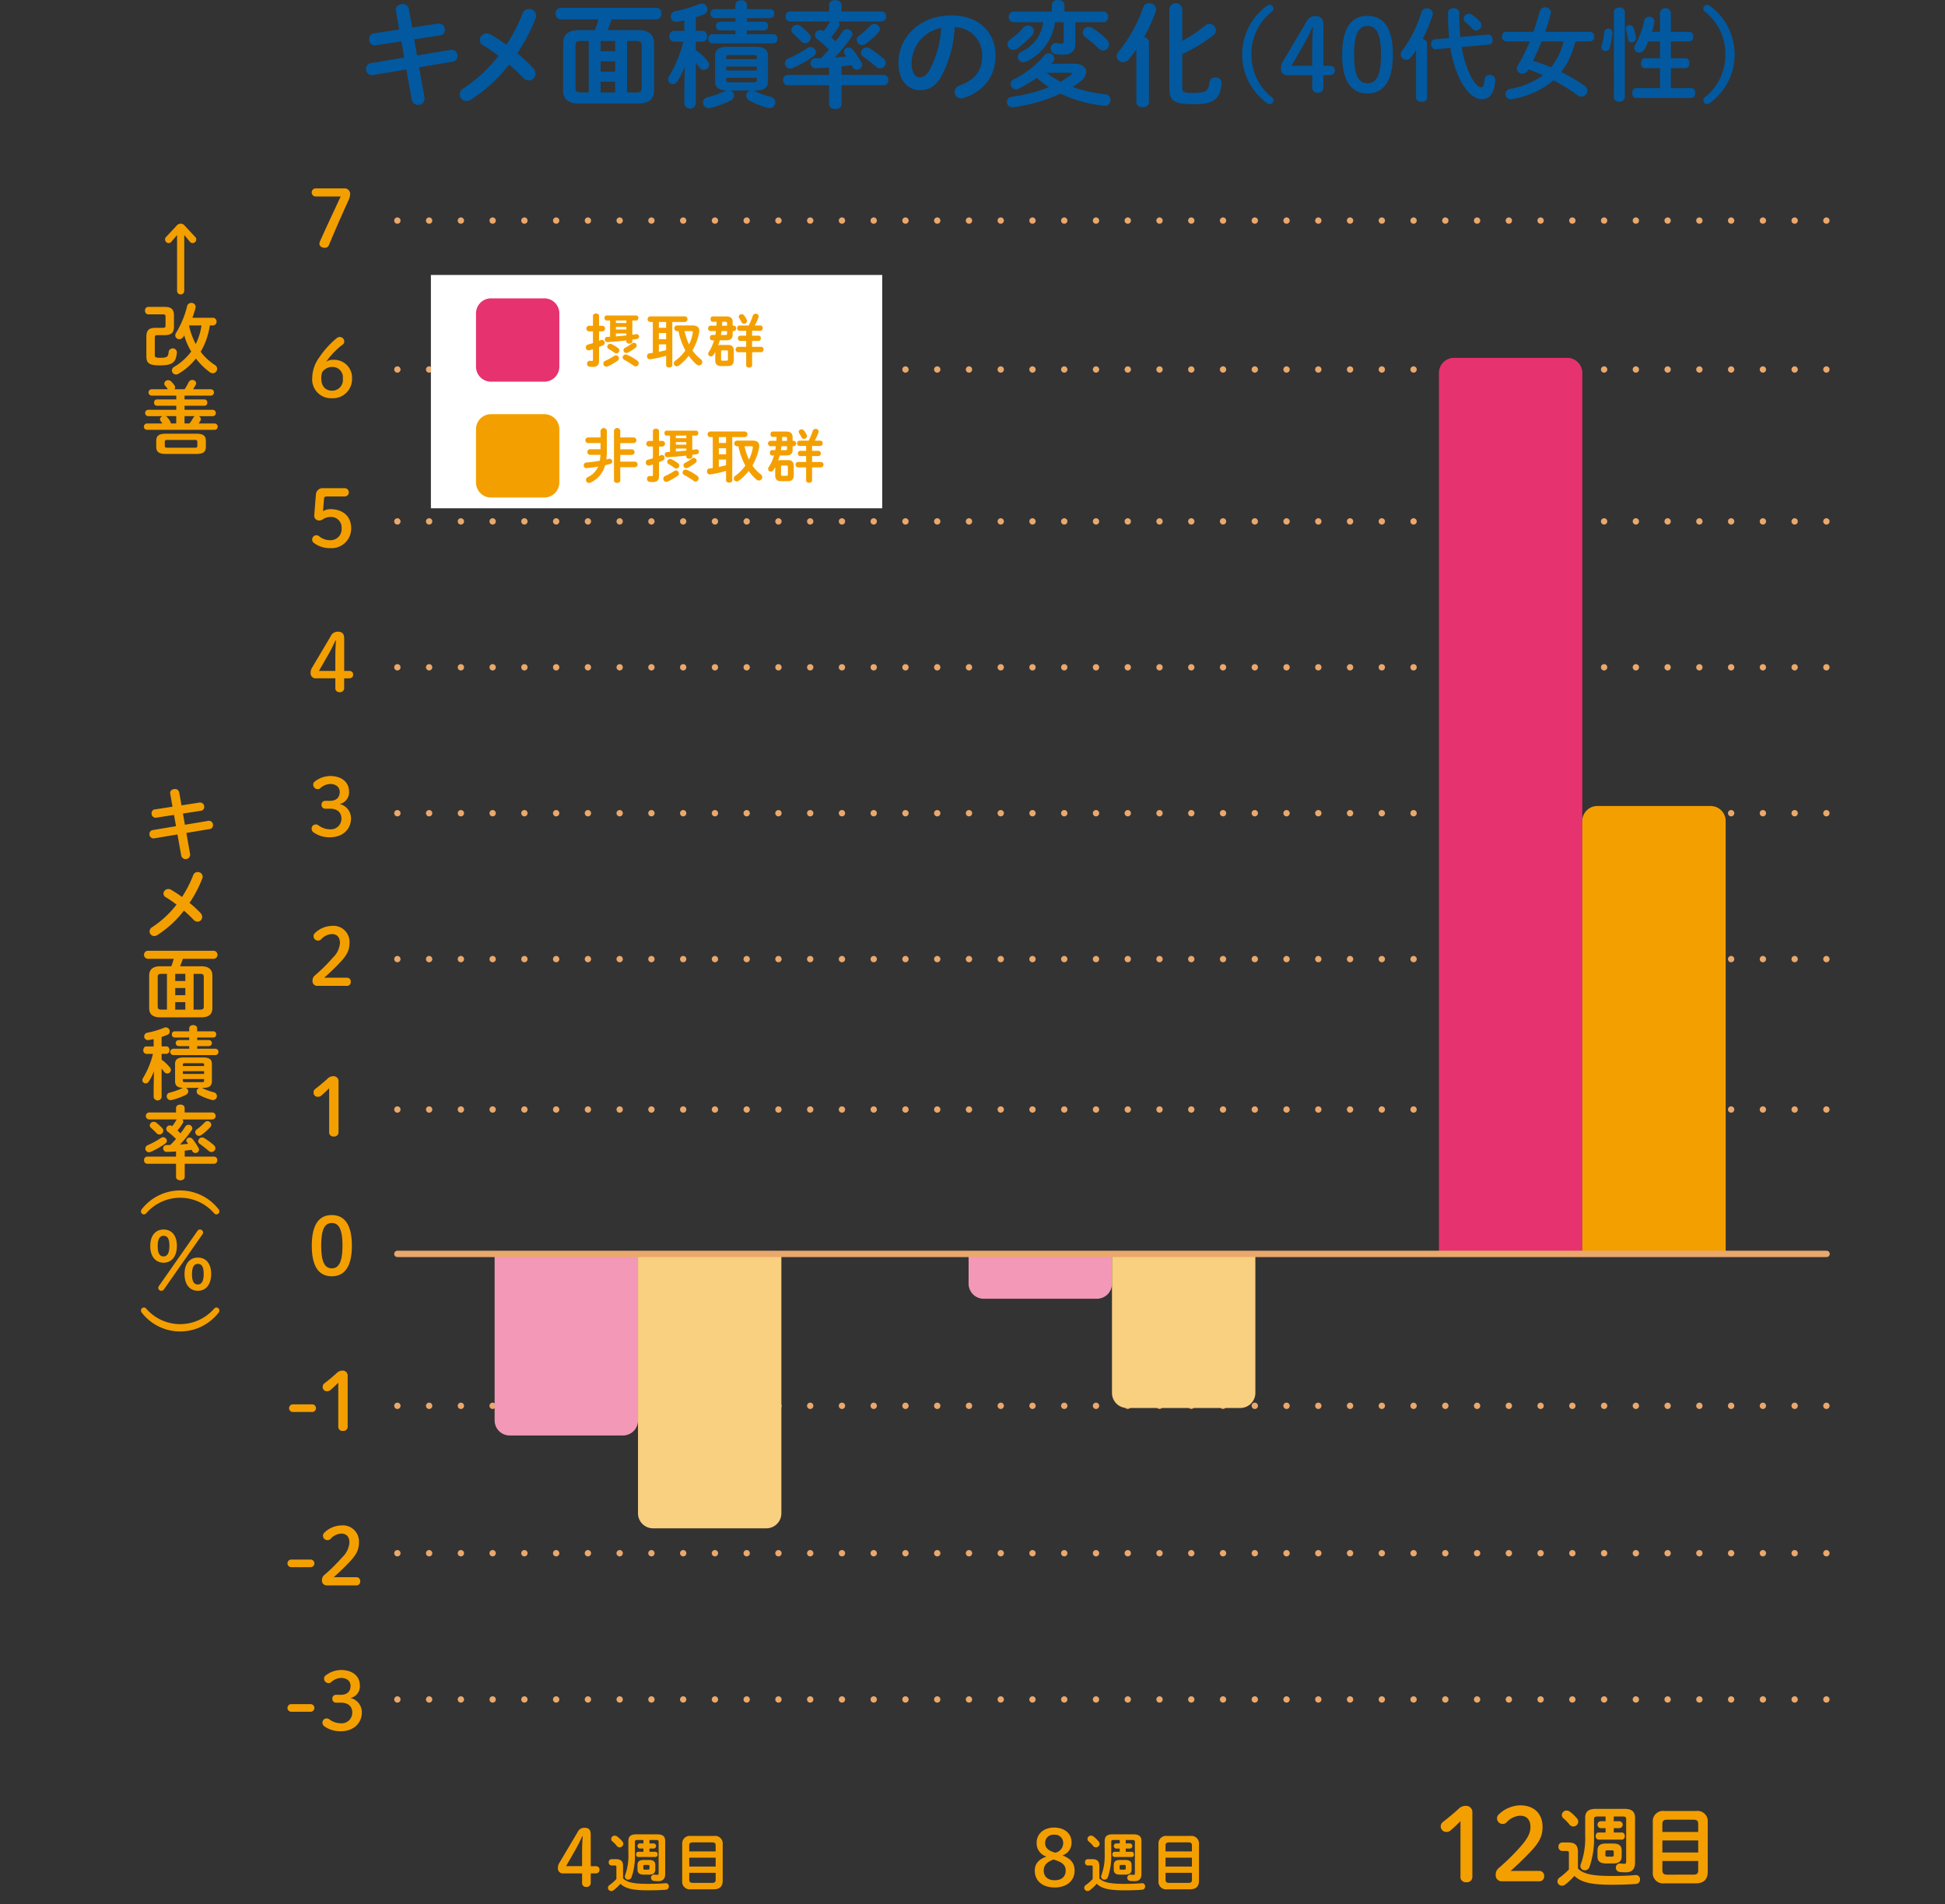 <svg xmlns="http://www.w3.org/2000/svg" xmlns:xlink="http://www.w3.org/1999/xlink" width="425" height="416" viewBox="0 0 425 416">
  <rect x="0" y="0" width="425" height="416" fill="#333333" stroke="none"/>
  <defs>
    <clipPath id="clip-path">
      <rect id="長方形_5" data-name="長方形 5" width="425" height="416" transform="translate(398.754)" fill="none"/>
    </clipPath>
  </defs>
  <g id="グループ_10" data-name="グループ 10" transform="translate(-398.754)">
    <line id="線_8" data-name="線 8" x2="312.297" transform="translate(485.584 48.193)" fill="none" stroke="#eaa86c" stroke-linecap="round" stroke-miterlimit="10" stroke-width="1.388" stroke-dasharray="0 2.313 0 2.313 0 2.313"/>
    <line id="線_9" data-name="線 9" x2="312.297" transform="translate(485.584 80.727)" fill="none" stroke="#eaa86c" stroke-linecap="round" stroke-miterlimit="10" stroke-width="1.388" stroke-dasharray="0 2.313 0 2.313 0 2.313"/>
    <line id="線_10" data-name="線 10" x2="312.297" transform="translate(485.584 113.917)" fill="none" stroke="#eaa86c" stroke-linecap="round" stroke-miterlimit="10" stroke-width="1.388" stroke-dasharray="0 2.313 0 2.313 0 2.313"/>
    <line id="線_11" data-name="線 11" x2="312.297" transform="translate(485.584 145.793)" fill="none" stroke="#eaa86c" stroke-linecap="round" stroke-miterlimit="10" stroke-width="1.388" stroke-dasharray="0 2.313 0 2.313 0 2.313"/>
    <line id="線_12" data-name="線 12" x2="312.297" transform="translate(485.584 177.669)" fill="none" stroke="#eaa86c" stroke-linecap="round" stroke-miterlimit="10" stroke-width="1.388" stroke-dasharray="0 2.313 0 2.313 0 2.313"/>
    <line id="線_13" data-name="線 13" x2="312.297" transform="translate(485.584 209.545)" fill="none" stroke="#eaa86c" stroke-linecap="round" stroke-miterlimit="10" stroke-width="1.388" stroke-dasharray="0 2.313 0 2.313 0 2.313"/>
    <line id="線_14" data-name="線 14" x2="312.297" transform="translate(485.584 242.407)" fill="none" stroke="#eaa86c" stroke-linecap="round" stroke-miterlimit="10" stroke-width="1.388" stroke-dasharray="0 2.313 0 2.313 0 2.313"/>
    <line id="線_15" data-name="線 15" x2="312.297" transform="translate(485.584 307.145)" fill="none" stroke="#eaa86c" stroke-linecap="round" stroke-miterlimit="10" stroke-width="1.388" stroke-dasharray="0 2.313 0 2.313 0 2.313"/>
    <line id="線_16" data-name="線 16" x2="312.297" transform="translate(485.584 339.35)" fill="none" stroke="#eaa86c" stroke-linecap="round" stroke-miterlimit="10" stroke-width="1.388" stroke-dasharray="0 2.313 0 2.313 0 2.313"/>
    <line id="線_17" data-name="線 17" x2="312.297" transform="translate(485.584 371.3)" fill="none" stroke="#eaa86c" stroke-linecap="round" stroke-miterlimit="10" stroke-width="1.388" stroke-dasharray="0 2.313 0 2.313 0 2.313"/>
    <g id="グループ_9" data-name="グループ 9">
      <g id="グループ_8" data-name="グループ 8" clip-path="url(#clip-path)">
        <path id="パス_81" data-name="パス 81" d="M744.5,274.011H713.173V81.47a3.286,3.286,0,0,1,3.285-3.286h24.758A3.286,3.286,0,0,1,744.5,81.47Z" fill="#e6326e"/>
        <path id="パス_82" data-name="パス 82" d="M775.831,274.011H744.5V179.383a3.285,3.285,0,0,1,3.285-3.285h24.758a3.286,3.286,0,0,1,3.286,3.285Z" fill="#f49f00"/>
        <path id="パス_83" data-name="パス 83" d="M638.447,283.75H613.689a3.286,3.286,0,0,1-3.286-3.286V274.01h31.33v6.454a3.286,3.286,0,0,1-3.286,3.286" fill="#f398b7"/>
        <path id="パス_84" data-name="パス 84" d="M669.776,307.618H645.018a3.286,3.286,0,0,1-3.286-3.286V274.011h31.33v30.321a3.286,3.286,0,0,1-3.286,3.286" fill="#f9cf80"/>
        <path id="パス_85" data-name="パス 85" d="M534.877,313.625H510.119a3.286,3.286,0,0,1-3.285-3.286V274.011h31.329v36.328a3.286,3.286,0,0,1-3.286,3.286" fill="#f398b7"/>
        <path id="パス_86" data-name="パス 86" d="M566.206,333.912H541.448a3.286,3.286,0,0,1-3.286-3.286V274.011h31.33v56.615a3.286,3.286,0,0,1-3.286,3.286" fill="#f9cf80"/>
        <path id="パス_87" data-name="パス 87" d="M485.262,2.349c-.175-.924.65-1.449,1.45-1.449a1.3,1.3,0,0,1,1.374,1.05l.725,4.074,5.649-.875a1.3,1.3,0,0,1,1.5,1.374,1.158,1.158,0,0,1-1.024,1.2l-5.674.875.625,3.524,7.323-1.224a1.283,1.283,0,0,1,1.5,1.349,1.2,1.2,0,0,1-1.025,1.225L490.336,14.7l1.2,6.748a1.422,1.422,0,0,1-2.8.4l-1.2-6.674L480.213,16.4a1.292,1.292,0,0,1-1.474-1.375,1.2,1.2,0,0,1,1.024-1.225l7.324-1.224-.625-3.549-5.6.875a1.274,1.274,0,0,1-1.45-1.375A1.149,1.149,0,0,1,480.438,7.3l5.549-.849Z" fill="#0259a0"/>
        <path id="パス_88" data-name="パス 88" d="M504.36,9.923a1.366,1.366,0,0,1-.775-1.176A1.518,1.518,0,0,1,505.11,7.3a1.709,1.709,0,0,1,.825.225A35,35,0,0,1,509.409,9.8a35.5,35.5,0,0,0,3.524-6.849,1.449,1.449,0,0,1,1.4-.975A1.506,1.506,0,0,1,515.907,3.4a1.717,1.717,0,0,1-.125.6,38.436,38.436,0,0,1-4,7.649,37.455,37.455,0,0,1,3.474,3.223,1.842,1.842,0,0,1,.5,1.2,1.494,1.494,0,0,1-1.449,1.5,1.688,1.688,0,0,1-1.25-.6c-.85-.875-1.9-1.9-3.05-2.874a33.234,33.234,0,0,1-8.347,7.673,1.985,1.985,0,0,1-.975.3,1.456,1.456,0,0,1-1.475-1.449,1.6,1.6,0,0,1,.85-1.349,31.051,31.051,0,0,0,7.623-7.075,31.8,31.8,0,0,0-3.324-2.273" fill="#0259a0"/>
        <path id="パス_89" data-name="パス 89" d="M538.15,6.573c2.474,0,3.524,1.074,3.524,2.949v10.2c0,1.875-1.05,2.9-3.524,2.9H525.328c-2.475,0-3.525-1.025-3.525-2.9V9.522c0-1.875,1.05-2.949,3.525-2.949h3.424a19.684,19.684,0,0,0,.774-2.35h-8.272a1.135,1.135,0,0,1-1.075-1.274,1.126,1.126,0,0,1,1.075-1.25h20.919a1.145,1.145,0,0,1,1.1,1.25,1.153,1.153,0,0,1-1.1,1.274H532.4c-.25.8-.575,1.575-.875,2.35ZM525.628,8.948c-.95,0-1.125.324-1.125,1.049v9.148c.025.85.3,1.049,1.125,1.049H527.4V8.948ZM530,11.2h3.174V8.948H530Zm0,4.448h3.174V13.4H530Zm0,4.549h3.174v-2.35H530Zm5.773,0h2.075c.949,0,1.124-.324,1.124-1.049V10c0-.725-.175-1.049-1.124-1.049h-2.075Z" fill="#0259a0"/>
        <path id="パス_90" data-name="パス 90" d="M548.384,14.546a17.864,17.864,0,0,1-1.6,3.174,1.18,1.18,0,0,1-1.025.65,1.028,1.028,0,0,1-1.024-1.024,1.146,1.146,0,0,1,.2-.649,26.516,26.516,0,0,0,3.124-7.6h-2.074a1.057,1.057,0,0,1-.95-1.175c0-.6.325-1.175.925-1.175h2.325v-2.3c-.55.125-1.1.225-1.625.3a1.122,1.122,0,0,1-1.325-1.15,1.121,1.121,0,0,1,.95-1.15A26.72,26.72,0,0,0,551.608.874a1.322,1.322,0,0,1,.525-.1,1.265,1.265,0,0,1,1.2,1.275,1.124,1.124,0,0,1-.75,1.074,15.57,15.57,0,0,1-1.8.651V6.748h1.524c.625,0,.951.576.951,1.175a1.058,1.058,0,0,1-.951,1.175h-1.524v1.824a12.832,12.832,0,0,1,2.6,2.45,1.273,1.273,0,0,1,.325.8,1.151,1.151,0,0,1-2.1.6c-.25-.324-.525-.674-.825-1.024v8.922a1.268,1.268,0,0,1-2.5,0v-2.7Zm9.972,5.225a1.2,1.2,0,0,1,.8,1.124,1.179,1.179,0,0,1-.725,1.05,20.431,20.431,0,0,1-4.524,1.649,1.223,1.223,0,0,1-1.524-1.225,1.123,1.123,0,0,1,.949-1.1,21.978,21.978,0,0,0,3.974-1.425,1.949,1.949,0,0,0,.2-.074c-1.849-.076-2.5-.75-2.5-2.075V12.273c0-1.375.725-2.051,2.774-2.051H563.8c2.049,0,2.774.676,2.774,2.051V17.7c0,1.375-.725,2.075-2.774,2.075h-.425a1,1,0,0,1,.25.1,17.7,17.7,0,0,0,3.6,1.3,1.244,1.244,0,0,1-.225,2.45,1.122,1.122,0,0,1-.4-.049,17.764,17.764,0,0,1-4.074-1.6A1.239,1.239,0,0,1,561.8,20.9a1.223,1.223,0,0,1,.875-1.124Zm1.1-13.123h-3.4a.866.866,0,0,1-.849-.949.866.866,0,0,1,.849-.95h3.4v-.8h-4.574a.907.907,0,0,1-.875-.975A.894.894,0,0,1,554.882,2h4.574V1.075c0-.7.625-1.025,1.249-1.025s1.25.324,1.25,1.025V2h5.1a.879.879,0,0,1,.875.975.892.892,0,0,1-.875.975h-5.1v.8H565.7a.871.871,0,0,1,.875.95.871.871,0,0,1-.875.949h-3.749v.826h5.8a.9.9,0,0,1,.875,1,.9.9,0,0,1-.875,1H554.382a.915.915,0,0,1-.875-1,.914.914,0,0,1,.875-1h5.074Zm4.674,5.824c0-.35-.125-.449-.7-.449h-5.274c-.575,0-.7.1-.7.449v.449h6.674ZM557.456,15.4h6.673v-.875h-6.673Zm5.974,2.574c.575,0,.7-.1.7-.449V17h-6.674v.526c0,.449.325.449.7.449Z" fill="#0259a0"/>
        <path id="パス_91" data-name="パス 91" d="M581.916,4.7a.854.854,0,0,1,.275.625,1.03,1.03,0,0,1-.15.5,14.646,14.646,0,0,1-1.674,2.3c.325.3.649.625.949.926a24.858,24.858,0,0,0,1.475-2.074,1.211,1.211,0,0,1,2.249.474,1.124,1.124,0,0,1-.224.625,38.088,38.088,0,0,1-3.675,4.5c.85-.074,1.7-.125,2.55-.224-.1-.175-.225-.35-.35-.526a.912.912,0,0,1-.2-.524.993.993,0,0,1,1.025-.9,1.3,1.3,0,0,1,1.05.574,27.372,27.372,0,0,1,1.724,2.574,1.393,1.393,0,0,1,.2.65,1.13,1.13,0,0,1-2.149.375c-.05-.125-.125-.224-.175-.349-.725.1-1.45.2-2.175.274V16.37h9.2a1.023,1.023,0,0,1,1.025,1.125,1.035,1.035,0,0,1-1.025,1.125h-9.2v4.124c0,.726-.675,1.075-1.35,1.075-.7,0-1.374-.349-1.374-1.075V18.62h-9.048a1.03,1.03,0,0,1-1-1.125,1.019,1.019,0,0,1,1-1.125h9.048V14.746q-1.5.112-2.85.15a1.09,1.09,0,0,1-1.2-1.1,1.015,1.015,0,0,1,1.075-1.049c.374,0,.774-.025,1.174-.025.625-.625,1.225-1.25,1.775-1.9A21.339,21.339,0,0,0,577.368,8.6a1.171,1.171,0,0,1-.525-.95,1.11,1.11,0,0,1,1.124-1.075,1.248,1.248,0,0,1,.75.225,13.993,13.993,0,0,0,1.25-1.85.929.929,0,0,1,.175-.25h-8.748a1,1,0,0,1-.975-1.1,1.006,1.006,0,0,1,.975-1.1h8.523V1.075c0-.7.675-1.05,1.349-1.05s1.35.349,1.35,1.05V2.5h8.773a1.006,1.006,0,0,1,.975,1.1,1,1,0,0,1-.975,1.1ZM571.419,15a1.168,1.168,0,0,1-1.15-1.175,1.14,1.14,0,0,1,.75-1.049,25.6,25.6,0,0,0,4.149-2.275,1.284,1.284,0,0,1,.7-.224,1.2,1.2,0,0,1,1.174,1.125,1.079,1.079,0,0,1-.474.849,24.549,24.549,0,0,1-4.6,2.624,1.577,1.577,0,0,1-.55.125m.25-8.448a1.236,1.236,0,0,1,1.249-1.125,1.351,1.351,0,0,1,.8.275,17.107,17.107,0,0,1,1.8,1.651,1.267,1.267,0,0,1,.4.874,1.239,1.239,0,0,1-1.225,1.2,1.29,1.29,0,0,1-.975-.5c-.4-.426-1.174-1.175-1.674-1.625a1.036,1.036,0,0,1-.375-.75m15.471,3.3A1.2,1.2,0,0,1,585.965,8.7a1.09,1.09,0,0,1,.5-.9,18.832,18.832,0,0,0,2.449-2.149,1.133,1.133,0,0,1,.875-.425,1.228,1.228,0,0,1,1.225,1.125,1.061,1.061,0,0,1-.3.724A17.463,17.463,0,0,1,587.865,9.6a1.159,1.159,0,0,1-.725.249m-.25,1.7a1.235,1.235,0,0,1,1.225-1.175,1.258,1.258,0,0,1,.7.2,23.4,23.4,0,0,1,2.974,2.2,1.287,1.287,0,0,1,.5.975,1.235,1.235,0,0,1-1.225,1.174,1.34,1.34,0,0,1-.924-.375c-.675-.6-1.825-1.5-2.775-2.174a1,1,0,0,1-.475-.825" fill="#0259a0"/>
        <path id="パス_92" data-name="パス 92" d="M595.074,13.747c0-5.7,4.724-10.373,11.6-10.373,6.1,0,9.623,3.824,9.623,8.8,0,4.524-2.675,7.848-6.973,9.222a1.625,1.625,0,0,1-.576.1,1.4,1.4,0,0,1-1.4-1.426,1.439,1.439,0,0,1,1.05-1.374c3.549-1.274,4.973-3.425,4.973-6.523a6.109,6.109,0,0,0-6.023-6.249,25.023,25.023,0,0,1-2.824,10.623c-1.375,2.424-2.85,3.148-4.774,3.148-2.55,0-4.674-2.049-4.674-5.947m2.874,0c0,2.3.9,3.148,1.8,3.148.775,0,1.45-.4,2.174-1.673a22.612,22.612,0,0,0,2.5-9.123,7.917,7.917,0,0,0-6.474,7.648" fill="#0259a0"/>
        <path id="パス_93" data-name="パス 93" d="M633.436,13.921c1.75,0,2.649.8,2.649,1.8a2.645,2.645,0,0,1-1.1,1.95A20.938,20.938,0,0,1,633.111,19a30.985,30.985,0,0,0,7.148,1.6,1.239,1.239,0,0,1,1.15,1.25,1.226,1.226,0,0,1-1.425,1.25,29.031,29.031,0,0,1-9.523-2.651,34.484,34.484,0,0,1-10.347,2.975,1.151,1.151,0,1,1-.35-2.275,34.986,34.986,0,0,0,8.2-2.1,21.723,21.723,0,0,1-2.674-2.074,23.891,23.891,0,0,1-3.949,2.4,1.414,1.414,0,0,1-.6.15,1.168,1.168,0,0,1-1.15-1.175,1.143,1.143,0,0,1,.7-1.025,20.4,20.4,0,0,0,6.6-5.173,1.3,1.3,0,0,1,1.025-.525,1.193,1.193,0,0,1,1.225,1.125,1.316,1.316,0,0,1-.3.774c-.1.125-.225.275-.325.4Zm-10.1-8.348a1.323,1.323,0,0,1,1.35,1.225,1.277,1.277,0,0,1-.375.875,22.234,22.234,0,0,1-3.2,2.875,1.677,1.677,0,0,1-.95.324,1.267,1.267,0,0,1-1.275-1.2,1.262,1.262,0,0,1,.6-1.026,16.326,16.326,0,0,0,2.9-2.624,1.312,1.312,0,0,1,.949-.45m5.949-.724a11.054,11.054,0,0,1-6.224,8.572,1.622,1.622,0,0,1-.725.176,1.147,1.147,0,0,1-1.149-1.151,1.278,1.278,0,0,1,.774-1.149,8.275,8.275,0,0,0,4.749-6.448h-6.5a1.067,1.067,0,0,1-1.025-1.175,1.058,1.058,0,0,1,1.025-1.15h8.373V1.1A1.23,1.23,0,0,1,629.961,0c.7,0,1.375.374,1.375,1.1V2.524h8.523a1.043,1.043,0,0,1,1.025,1.15,1.052,1.052,0,0,1-1.025,1.175h-6.123V9.4c0,1.775-.875,2.549-2.775,2.549a7.822,7.822,0,0,1-1.624-.149,1.168,1.168,0,0,1-1-1.175,1.189,1.189,0,0,1,1.475-1.2,3.752,3.752,0,0,0,.85.1c.374,0,.525-.125.525-.525V4.849ZM627.412,15.9a19.871,19.871,0,0,0,3.074,1.95,16.416,16.416,0,0,0,2.25-1.45c.175-.15.25-.25.25-.324,0-.125-.15-.176-.425-.176Zm13.172-7.273a1.62,1.62,0,0,1,.5,1.1,1.3,1.3,0,0,1-1.275,1.3,1.394,1.394,0,0,1-1-.45A28.486,28.486,0,0,0,635.885,8.1a1.219,1.219,0,0,1-.55-1,1.276,1.276,0,0,1,1.3-1.225,1.592,1.592,0,0,1,.775.225,18.954,18.954,0,0,1,3.174,2.523" fill="#0259a0"/>
        <path id="パス_94" data-name="パス 94" d="M647.059,10.773a23.652,23.652,0,0,1-1.8,2.324,1.419,1.419,0,0,1-2.5-.85,1.41,1.41,0,0,1,.425-.974,30.865,30.865,0,0,0,5.348-9.623,1.351,1.351,0,0,1,1.35-.925A1.4,1.4,0,0,1,651.382,2a1.433,1.433,0,0,1-.074.45,33.593,33.593,0,0,1-2.6,5.7,1.126,1.126,0,0,1,1.1,1.1V22.369c0,.7-.675,1.05-1.375,1.05-.675,0-1.374-.35-1.374-1.05Zm10.022-1.85a28.719,28.719,0,0,0,5.049-3.375,1.37,1.37,0,0,1,.9-.35,1.494,1.494,0,0,1,1.4,1.45,1.271,1.271,0,0,1-.55,1.05,32.4,32.4,0,0,1-6.8,4.1V19.17c0,.9.3,1.149,2.475,1.149,2.674,0,3.249-.449,3.474-2.324a1.2,1.2,0,0,1,1.274-1.074,1.262,1.262,0,0,1,1.4,1.35c-.4,3.574-1.925,4.5-6.123,4.5-4.3,0-5.3-.825-5.3-3.274V1.925a1.412,1.412,0,0,1,2.8,0Z" fill="#0259a0"/>
        <path id="パス_95" data-name="パス 95" d="M675.549,1.31a1.012,1.012,0,0,1,.66-.264.838.838,0,0,1,.814.792.857.857,0,0,1-.33.683,11.678,11.678,0,0,0-4.489,9.373,11.682,11.682,0,0,0,4.489,9.373.854.854,0,0,1,.33.682.839.839,0,0,1-.814.793,1.008,1.008,0,0,1-.66-.265,13.116,13.116,0,0,1,0-21.167" fill="#0259a0"/>
        <path id="パス_96" data-name="パス 96" d="M680.253,16.426a1.4,1.4,0,0,1-1.606-1.5,2.671,2.671,0,0,1,.484-1.585l5.062-8.537a2.083,2.083,0,0,1,2.023-1.276c1.232,0,1.716.638,1.716,1.936V14.38h1.321c.77,0,1.166.351,1.166,1.012s-.4,1.034-1.166,1.034h-1.321v2.6a1.13,1.13,0,0,1-1.254,1.233,1.092,1.092,0,0,1-1.188-1.233v-2.6Zm5.237-6.1c0-1.475.066-2.9.177-4.379h-.155a40.432,40.432,0,0,1-1.957,3.895l-2.6,4.533h4.533Z" fill="#0259a0"/>
        <path id="パス_97" data-name="パス 97" d="M703.117,11.936c0,6.1-2.222,8.473-5.567,8.473s-5.522-2.376-5.522-8.473,2.178-8.471,5.522-8.471,5.567,2.377,5.567,8.471m-8.493,0c0,4.731,1.1,6.271,2.926,6.271,1.849,0,2.971-1.54,2.971-6.271S699.4,5.667,697.55,5.667c-1.826,0-2.926,1.539-2.926,6.269" fill="#0259a0"/>
        <path id="パス_98" data-name="パス 98" d="M708.183,10.97a19.027,19.027,0,0,1-1.166,1.6,1.251,1.251,0,0,1-.969.506,1.231,1.231,0,0,1-1.231-1.166,1.3,1.3,0,0,1,.308-.814,26.6,26.6,0,0,0,4.224-8.427,1.166,1.166,0,0,1,1.166-.836,1.219,1.219,0,0,1,1.321,1.122,1.193,1.193,0,0,1-.067.374,29.564,29.564,0,0,1-2.178,5.215.992.992,0,0,1,.99.946v11.86c0,.593-.594.9-1.188.9-.616,0-1.21-.309-1.21-.9Zm15.732-3.411c.638-.066.99.55.99,1.143a.923.923,0,0,1-.792,1.035l-5.963.528a22.8,22.8,0,0,0,1.409,5.148c1.232,2.928,2.244,3.654,2.9,3.654.286,0,.55-.287.7-1.716a1.045,1.045,0,0,1,1.1-.99,1.18,1.18,0,0,1,1.232,1.32c-.307,3.057-1.452,3.982-2.926,3.982-1.936,0-3.807-1.848-5.369-5.59a24.787,24.787,0,0,1-1.518-5.61l-3.213.286c-.637.067-.989-.551-.989-1.122a.937.937,0,0,1,.791-1.034l3.147-.286a54.239,54.239,0,0,1-.264-5.5c0-.682.616-1.012,1.232-1.012s1.232.33,1.232,1.012a50.086,50.086,0,0,0,.242,5.281Zm-1.848-2.927a1.322,1.322,0,0,1,.4.858,1.228,1.228,0,0,1-1.188,1.189,1.1,1.1,0,0,1-.792-.4,11.435,11.435,0,0,0-1.5-1.429.986.986,0,0,1-.4-.748A1.173,1.173,0,0,1,719.734,3a1.227,1.227,0,0,1,.727.265,14.376,14.376,0,0,1,1.606,1.363" fill="#0259a0"/>
        <path id="パス_99" data-name="パス 99" d="M743.01,9.055a26.327,26.327,0,0,1-.946,2.9,16.8,16.8,0,0,1-2.178,3.763,40.79,40.79,0,0,1,5.127,3.037,1.272,1.272,0,0,1,.594,1.056,1.326,1.326,0,0,1-1.277,1.3,1.471,1.471,0,0,1-.836-.286,40.914,40.914,0,0,0-5.3-3.279,18.491,18.491,0,0,1-9.022,4.093,1.138,1.138,0,1,1-.462-2.222,16.492,16.492,0,0,0,7.2-2.993c-1.056-.44-2.09-.88-3.168-1.254l-.088.154a1.366,1.366,0,0,1-1.211.748,1.182,1.182,0,0,1-1.254-1.079,1.383,1.383,0,0,1,.176-.593,41.712,41.712,0,0,0,2.663-5.347H727.85A.956.956,0,0,1,726.97,8a.956.956,0,0,1,.88-1.056h5.985c.506-1.43.946-2.926,1.386-4.534a1.276,1.276,0,0,1,2.442.221,1.516,1.516,0,0,1-.044.286c-.374,1.386-.77,2.729-1.232,4.027H746.2A.958.958,0,0,1,747.1,8a.958.958,0,0,1-.9,1.056Zm-7.393,0c-.594,1.431-1.21,2.839-1.892,4.225a39.681,39.681,0,0,1,3.938,1.43,14.273,14.273,0,0,0,2.751-5.655Z" fill="#0259a0"/>
        <path id="パス_100" data-name="パス 100" d="M750.193,6.239a.863.863,0,0,1,.9.967,18.09,18.09,0,0,1-.617,3.257.936.936,0,0,1-.9.7.864.864,0,0,1-.9-.836.8.8,0,0,1,.044-.308,20.1,20.1,0,0,0,.616-3.036.832.832,0,0,1,.858-.748M753.8,21.223a1.065,1.065,0,0,1-1.188.99c-.617,0-1.21-.33-1.21-.99V2.609c0-.661.593-.969,1.21-.969.594,0,1.188.308,1.188.969Zm2.42-13.048a.946.946,0,0,1-.924,1.1.8.8,0,0,1-.814-.726,20.373,20.373,0,0,0-.418-2.024,1.3,1.3,0,0,1-.044-.286.791.791,0,0,1,.836-.749.9.9,0,0,1,.858.638,13.207,13.207,0,0,1,.506,2.047m5.259,6.711h-3.345c-.55,0-.813-.551-.813-1.078,0-.551.263-1.078.813-1.078h3.345V9.055h-2.53c-.264.595-.55,1.166-.836,1.694a1.327,1.327,0,0,1-1.166.748,1.044,1.044,0,0,1-1.1-1.011,1.441,1.441,0,0,1,.22-.727,18.554,18.554,0,0,0,1.98-5.259,1.121,1.121,0,0,1,2.2.418,15.947,15.947,0,0,1-.529,2.025h1.761V2.762a1.208,1.208,0,0,1,2.376,0V6.943h4.027c.572,0,.858.528.858,1.056s-.286,1.056-.858,1.056h-4.027V12.73h3.234c.551,0,.837.527.837,1.078,0,.527-.286,1.078-.837,1.078h-3.234v4.356h4.489c.55,0,.836.529.836,1.079,0,.528-.286,1.078-.836,1.078H756.222c-.528,0-.814-.55-.814-1.078,0-.55.286-1.079.814-1.079h5.259Z" fill="#0259a0"/>
        <path id="パス_101" data-name="パス 101" d="M772.414,22.477a1.008,1.008,0,0,1-.66.265.84.84,0,0,1-.815-.793.857.857,0,0,1,.33-.682,11.68,11.68,0,0,0,4.49-9.373,11.676,11.676,0,0,0-4.49-9.373.86.86,0,0,1-.33-.683.839.839,0,0,1,.815-.792,1.012,1.012,0,0,1,.66.264,13.117,13.117,0,0,1,0,21.167" fill="#0259a0"/>
        <path id="パス_102" data-name="パス 102" d="M439.011,63.55a.782.782,0,0,1-1.564,0v-12.2l-1.269,1.5a.744.744,0,0,1-.574.261.794.794,0,0,1-.781-.8.727.727,0,0,1,.243-.557l2.346-2.519a1.095,1.095,0,0,1,1.634,0l2.346,2.519a.73.73,0,0,1,.243.557.8.8,0,0,1-.782.8.74.74,0,0,1-.573-.261l-1.269-1.5Z" fill="#f49f00"/>
        <path id="パス_103" data-name="パス 103" d="M433.189,73.219c-.487,0-.609.123-.609.574v3.754c0,.487.191.626,1.043.626,1.634,0,1.877-.157,1.981-1.3a.91.91,0,0,1,1.808.121c-.209,2.19-.939,2.835-3.754,2.835-2.312,0-2.92-.452-2.92-2.069V73.551c0-1.374.556-1.929,2.033-1.929h1.547c.487,0,.608-.106.608-.522V69.206c0-.418-.121-.522-.608-.522h-3.163a.751.751,0,0,1-.712-.816.741.741,0,0,1,.712-.817h3.581c1.477,0,2.033.556,2.033,1.893v2.4c0,1.339-.556,1.877-2.033,1.877ZM444.607,71.1a18.1,18.1,0,0,1-.851,3.336,13.835,13.835,0,0,1-1.165,2.4,12.1,12.1,0,0,0,3.076,2.884,1.025,1.025,0,0,1,.539.87.977.977,0,0,1-.956.957,1.08,1.08,0,0,1-.643-.227,14.569,14.569,0,0,1-3.041-2.988,13.74,13.74,0,0,1-3.859,3.353.908.908,0,0,1-1.39-.748.924.924,0,0,1,.521-.8,12.647,12.647,0,0,0,3.7-3.336,14.445,14.445,0,0,1-1.529-3.529c-.07.1-.122.21-.191.313a1.061,1.061,0,0,1-.87.522.873.873,0,0,1-.9-.835,1.02,1.02,0,0,1,.191-.573,20.178,20.178,0,0,0,2.4-5.806.914.914,0,0,1,.9-.712.9.9,0,0,1,.973.835,1.207,1.207,0,0,1-.034.225,22.361,22.361,0,0,1-.678,2.19h4.588a.848.848,0,0,1,0,1.669Zm-4.536.086a15.665,15.665,0,0,0,1.46,3.981,14.493,14.493,0,0,0,.938-2.5c.14-.521.226-1.042.313-1.564h-2.676Z" fill="#f49f00"/>
        <path id="パス_104" data-name="パス 104" d="M431.832,86.437a.7.7,0,0,1,0-1.391h3.6a6.512,6.512,0,0,0-.591-.765.715.715,0,0,1-.191-.469.813.813,0,0,1,.852-.746.959.959,0,0,1,.66.277,7.036,7.036,0,0,1,.7.834.786.786,0,0,1,.157.452.7.7,0,0,1-.139.417H439.1a13.5,13.5,0,0,0,.868-1.512.865.865,0,0,1,.8-.521.8.8,0,0,1,.852.713.759.759,0,0,1-.122.382c-.191.347-.365.661-.539.938h3.928a.7.7,0,0,1,0,1.391H439.08v.834h4.362a.62.62,0,0,1,.609.677.627.627,0,0,1-.609.7H439.08v.886H445.3a.7.7,0,0,1,0,1.391h-3.128a.754.754,0,0,1,.469.643.729.729,0,0,1-.105.365,6,6,0,0,1-.364.591h3.545a.7.7,0,0,1,0,1.389H430.807a.7.7,0,0,1,0-1.389h3.407c-.1-.174-.226-.348-.365-.539a.738.738,0,0,1-.139-.382.768.768,0,0,1,.591-.678h-3.216a.7.7,0,0,1,0-1.391h6.187v-.886h-4.257a.624.624,0,0,1-.591-.7.616.616,0,0,1,.591-.677h4.257v-.834Zm3.112,12.739c-1.495,0-2.051-.486-2.051-1.547V96.308c0-1.06.556-1.547,2.051-1.547h6.743c1.512,0,2.051.487,2.051,1.547v1.321c-.017,1.339-.887,1.53-2.051,1.547ZM441.3,97.82c.451,0,.573-.1.573-.417v-.886c0-.295-.122-.4-.573-.4h-5.979c-.452,0-.556.105-.556.4V97.4c0,.383.226.417.556.417Zm-6.361-6.9a.927.927,0,0,1,.4.277,5.59,5.59,0,0,1,.626.9.843.843,0,0,1,.1.382v.035h1.2v-1.6Zm4.136,0v1.6h1.112a.643.643,0,0,1,.122-.208,6.539,6.539,0,0,0,.643-.992.874.874,0,0,1,.4-.4Z" fill="#f49f00"/>
        <path id="パス_105" data-name="パス 105" d="M435.95,173.4c-.122-.645.452-1.008,1.008-1.008a.9.9,0,0,1,.956.729l.5,2.834,3.928-.61a.906.906,0,0,1,1.042.957.806.806,0,0,1-.712.834l-3.945.608.434,2.451,5.093-.852a.893.893,0,0,1,1.043.938.832.832,0,0,1-.713.851l-5.11.852.834,4.693a.988.988,0,0,1-1.946.278l-.834-4.639-5.093.852a.9.9,0,0,1-1.025-.957.835.835,0,0,1,.712-.852l5.093-.852-.435-2.466-3.893.607a.885.885,0,0,1-1.008-.955.8.8,0,0,1,.713-.852l3.858-.591Z" fill="#f49f00"/>
        <path id="パス_106" data-name="パス 106" d="M435.012,196.056a.949.949,0,0,1-.539-.816,1.055,1.055,0,0,1,1.06-1.008,1.2,1.2,0,0,1,.574.156,24.5,24.5,0,0,1,2.416,1.582,24.616,24.616,0,0,0,2.45-4.762,1,1,0,0,1,.974-.677,1.045,1.045,0,0,1,1.094.99,1.17,1.17,0,0,1-.087.416,26.627,26.627,0,0,1-2.78,5.318,26.362,26.362,0,0,1,2.416,2.242,1.288,1.288,0,0,1,.347.834,1.038,1.038,0,0,1-1.008,1.043,1.175,1.175,0,0,1-.869-.416c-.591-.609-1.32-1.322-2.12-2a23.027,23.027,0,0,1-5.8,5.336,1.381,1.381,0,0,1-.678.209,1.011,1.011,0,0,1-1.025-1.008,1.116,1.116,0,0,1,.591-.939,21.615,21.615,0,0,0,5.3-4.918,22.337,22.337,0,0,0-2.312-1.582" fill="#f49f00"/>
        <path id="パス_107" data-name="パス 107" d="M442.711,211.114c1.721,0,2.451.748,2.451,2.051v7.092c0,1.3-.73,2.016-2.451,2.016H433.8c-1.72,0-2.45-.713-2.45-2.016v-7.092c0-1.3.73-2.051,2.45-2.051h2.381a13.607,13.607,0,0,0,.539-1.632h-5.753a.889.889,0,0,1,0-1.756h14.547a.886.886,0,0,1,0,1.756h-6.8c-.174.556-.4,1.1-.609,1.632ZM434,212.767c-.661,0-.782.226-.782.73v6.36c.017.591.208.73.782.73h1.234v-7.82Zm3.041,1.564h2.208v-1.564h-2.208Zm0,3.094h2.208v-1.564h-2.208Zm0,3.162h2.208v-1.633h-2.208Zm4.015,0H442.5c.661,0,.783-.227.783-.73V213.5c0-.5-.122-.73-.783-.73H441.06Z" fill="#f49f00"/>
        <path id="パス_108" data-name="パス 108" d="M432.4,234.048a12.54,12.54,0,0,1-1.113,2.207.82.82,0,0,1-.712.451.716.716,0,0,1-.713-.713.8.8,0,0,1,.139-.451,18.427,18.427,0,0,0,2.173-5.283h-1.443a.736.736,0,0,1-.661-.818c0-.416.227-.817.644-.817h1.616v-1.6c-.382.086-.765.156-1.13.207a.81.81,0,0,1-.26-1.6,18.7,18.7,0,0,0,3.7-1.1.905.905,0,0,1,.365-.068.879.879,0,0,1,.834.885.783.783,0,0,1-.521.748,10.623,10.623,0,0,1-1.252.451v2.068h1.06c.435,0,.661.4.661.817a.735.735,0,0,1-.661.818h-1.06v1.268a8.951,8.951,0,0,1,1.808,1.7.889.889,0,0,1,.225.556.8.8,0,0,1-1.459.418c-.174-.226-.365-.47-.574-.713V239.7a.883.883,0,0,1-1.738,0V237.82Zm6.934,3.631a.837.837,0,0,1,.556.783.82.82,0,0,1-.5.731,14.222,14.222,0,0,1-3.146,1.146.851.851,0,0,1-1.06-.851.785.785,0,0,1,.661-.766,15.181,15.181,0,0,0,2.763-.99,1.14,1.14,0,0,0,.139-.053c-1.286-.051-1.738-.521-1.738-1.441v-3.772c0-.957.5-1.426,1.929-1.426h4.189c1.425,0,1.929.469,1.929,1.426v3.772c0,.955-.5,1.441-1.929,1.441h-.3a.73.73,0,0,1,.174.07,12.393,12.393,0,0,0,2.5.905.864.864,0,0,1-.157,1.7.752.752,0,0,1-.277-.035,12.305,12.305,0,0,1-2.833-1.114.806.806,0,0,1,.1-1.529Zm.765-9.123H437.74a.665.665,0,0,1,0-1.322H440.1v-.555h-3.181a.631.631,0,0,1-.608-.678.621.621,0,0,1,.608-.677H440.1v-.645c0-.486.434-.713.869-.713s.869.227.869.713v.645h3.546a.61.61,0,0,1,.607.677.619.619,0,0,1-.607.678h-3.546v.555h2.607a.663.663,0,0,1,0,1.322h-2.607v.572h4.032a.7.7,0,0,1,0,1.391h-9.3a.7.7,0,0,1,0-1.391H440.1Zm3.25,4.049c0-.244-.087-.313-.487-.313H439.2c-.4,0-.486.069-.486.313v.312h4.64Zm-4.64,2.033h4.64v-.607h-4.64Zm4.153,1.791c.4,0,.487-.07.487-.314v-.364h-4.64v.364c0,.314.225.314.486.314Z" fill="#f49f00"/>
        <path id="パス_109" data-name="パス 109" d="M438.61,244.587a.6.6,0,0,1,.19.436.721.721,0,0,1-.1.347,10.231,10.231,0,0,1-1.164,1.6c.226.209.452.436.661.643a17.478,17.478,0,0,0,1.025-1.442.835.835,0,0,1,.712-.418.825.825,0,0,1,.852.748.782.782,0,0,1-.156.434,26.519,26.519,0,0,1-2.555,3.129c.591-.053,1.182-.086,1.772-.156a4.29,4.29,0,0,0-.243-.366.633.633,0,0,1-.139-.365.691.691,0,0,1,.712-.625.9.9,0,0,1,.73.4,18.809,18.809,0,0,1,1.2,1.789.961.961,0,0,1,.139.451.787.787,0,0,1-1.495.262c-.034-.088-.087-.157-.121-.245-.5.071-1.009.141-1.513.192v1.3h6.4a.71.71,0,0,1,.713.782.72.72,0,0,1-.713.783h-6.4v2.867c0,.5-.469.746-.938.746-.487,0-.956-.242-.956-.746v-2.867h-6.291a.717.717,0,0,1-.7-.783.706.706,0,0,1,.7-.782h6.291v-1.13q-1.043.078-1.981.1a.76.76,0,0,1-.835-.766.706.706,0,0,1,.748-.73c.261,0,.539-.018.817-.018.434-.433.851-.867,1.234-1.32a14.871,14.871,0,0,0-1.756-1.547.814.814,0,0,1-.365-.66.773.773,0,0,1,.782-.748.862.862,0,0,1,.522.158,9.726,9.726,0,0,0,.869-1.287.619.619,0,0,1,.122-.174h-6.083a.77.77,0,0,1,0-1.529h5.926v-.99c0-.487.469-.731.938-.731s.939.244.939.731v.99h6.1a.77.77,0,0,1,0,1.529Zm-7.3,7.16a.811.811,0,0,1-.8-.816.794.794,0,0,1,.522-.73,17.679,17.679,0,0,0,2.885-1.581.889.889,0,0,1,.486-.158.834.834,0,0,1,.817.783.746.746,0,0,1-.33.59,17.206,17.206,0,0,1-3.2,1.827,1.147,1.147,0,0,1-.383.085m.174-5.873a.859.859,0,0,1,.869-.783.937.937,0,0,1,.556.192,12.031,12.031,0,0,1,1.251,1.146.886.886,0,0,1,.278.609.86.86,0,0,1-.851.834.893.893,0,0,1-.678-.347c-.278-.295-.817-.817-1.165-1.129a.722.722,0,0,1-.26-.522m10.758,2.293a.835.835,0,0,1-.817-.8.757.757,0,0,1,.348-.627,13.1,13.1,0,0,0,1.7-1.5.784.784,0,0,1,.608-.294.854.854,0,0,1,.852.781.742.742,0,0,1-.209.5,12.033,12.033,0,0,1-1.981,1.756.811.811,0,0,1-.5.173m-.174,1.182a.858.858,0,0,1,.852-.816.876.876,0,0,1,.486.138,16.126,16.126,0,0,1,2.068,1.53.9.9,0,0,1,.348.677.859.859,0,0,1-.852.819.938.938,0,0,1-.643-.262c-.469-.416-1.268-1.043-1.929-1.512a.7.7,0,0,1-.33-.574" fill="#f49f00"/>
        <path id="パス_110" data-name="パス 110" d="M446.483,264.157a.8.8,0,0,1,.208.521.663.663,0,0,1-.625.645.676.676,0,0,1-.539-.262,9.815,9.815,0,0,0-14.807,0,.676.676,0,0,1-.539.262.664.664,0,0,1-.626-.645.8.8,0,0,1,.209-.521,10.626,10.626,0,0,1,16.719,0" fill="#f49f00"/>
        <path id="パス_111" data-name="パス 111" d="M429.764,286.833a.8.8,0,0,1-.208-.521.661.661,0,0,1,.625-.643.674.674,0,0,1,.539.26,9.817,9.817,0,0,0,14.808,0,.671.671,0,0,1,.538-.26.662.662,0,0,1,.626.643.8.8,0,0,1-.209.521,10.626,10.626,0,0,1-16.719,0" fill="#f49f00"/>
        <path id="パス_112" data-name="パス 112" d="M473.96,41.159a1.188,1.188,0,0,1,1.3,1.2,3.38,3.38,0,0,1-.366,1.426c-1.476,3.232-2.8,6.256-4.258,9.732a.928.928,0,0,1-.92.625c-.608,0-1.164-.33-1.164-.885a1.853,1.853,0,0,1,.191-.678c1.425-3.181,2.936-6.378,4.448-9.646h-5.508a.889.889,0,0,1,0-1.773Z" fill="#f49f00"/>
        <path id="パス_113" data-name="パス 113" d="M471.491,78.615a3.919,3.919,0,0,1,4.189,4.1,4.176,4.176,0,0,1-4.38,4.292,4.109,4.109,0,0,1-4.327-4.38,7.881,7.881,0,0,1,1.6-4.623,19.684,19.684,0,0,1,3.771-4.137,1.054,1.054,0,0,1,.643-.242.978.978,0,0,1,.99.99.775.775,0,0,1-.312.643,16.613,16.613,0,0,0-3.65,3.789,2.482,2.482,0,0,1,1.477-.435m2.173,4.1a2.253,2.253,0,0,0-2.242-2.538,2.672,2.672,0,0,0-2.242,1.1,3.746,3.746,0,0,0-.226,1.39c0,1.686.9,2.694,2.346,2.694a2.337,2.337,0,0,0,2.364-2.641" fill="#f49f00"/>
        <path id="パス_114" data-name="パス 114" d="M469.336,111.675a3.232,3.232,0,0,1,1.582-.436c2.676,0,4.57,1.5,4.57,4.137a4.276,4.276,0,0,1-4.536,4.381,5.768,5.768,0,0,1-3.6-1.131.9.9,0,0,1-.383-.781.92.92,0,0,1,.991-.9.962.962,0,0,1,.521.209,3.685,3.685,0,0,0,2.434.869,2.414,2.414,0,0,0,2.485-2.573,2.306,2.306,0,0,0-2.485-2.5,2.878,2.878,0,0,0-1.495.435,1.522,1.522,0,0,1-.869.33,1.034,1.034,0,0,1-1.13-1.131l.365-4.605a1.473,1.473,0,0,1,1.634-1.32h4.727a.907.907,0,0,1,0,1.808h-4.015c-.382,0-.538.139-.573.5Z" fill="#f49f00"/>
        <path id="パス_115" data-name="パス 115" d="M467.894,148.2a1.106,1.106,0,0,1-1.269-1.181,2.1,2.1,0,0,1,.382-1.25l4-6.744a1.645,1.645,0,0,1,1.6-1.008c.974,0,1.356.5,1.356,1.529v7.039H475c.608,0,.921.278.921.8s-.313.816-.921.816h-1.043v2.051a.893.893,0,0,1-.991.975.863.863,0,0,1-.938-.975V148.2Zm4.136-4.812c0-1.166.052-2.295.139-3.459h-.122A31.954,31.954,0,0,1,470.5,143l-2.051,3.58h3.58Z" fill="#f49f00"/>
        <path id="パス_116" data-name="パス 116" d="M470.831,174.97c1.408,0,2.155-.73,2.155-1.963,0-1.01-.8-1.721-2.068-1.721a3.347,3.347,0,0,0-2.121.87.852.852,0,0,1-.625.259.981.981,0,0,1-.973-.972.748.748,0,0,1,.26-.627,5.537,5.537,0,0,1,3.459-1.268c2.538,0,4.1,1.391,4.1,3.371a2.6,2.6,0,0,1-2.05,2.746,3.2,3.2,0,0,1,2.485,3.094c0,2.484-1.877,4.172-4.588,4.172a5.934,5.934,0,0,1-3.633-1.1.939.939,0,0,1-.382-.8.891.891,0,0,1,.921-.9.852.852,0,0,1,.5.139,4.227,4.227,0,0,0,2.59.922,2.317,2.317,0,0,0,2.5-2.348c0-1.32-.9-2.154-2.434-2.154h-1.1a.8.8,0,0,1-.817-.869.785.785,0,0,1,.817-.852Z" fill="#f49f00"/>
        <path id="パス_117" data-name="パス 117" d="M474.481,213.608a.835.835,0,0,1,.921.9.824.824,0,0,1-.921.887h-6.414a1.019,1.019,0,0,1-1.025-1.111,1.445,1.445,0,0,1,.539-1.182,37.207,37.207,0,0,0,3.91-3.877,4.928,4.928,0,0,0,1.547-3.18c0-1.3-.678-1.964-1.772-1.964a3.343,3.343,0,0,0-2.329,1.13.971.971,0,0,1-1.669-.677.9.9,0,0,1,.348-.713,5.459,5.459,0,0,1,3.632-1.529,3.513,3.513,0,0,1,3.876,3.718c0,1.6-.556,2.676-2.121,4.328-1.442,1.512-2.293,2.276-3.389,3.268Z" fill="#f49f00"/>
        <path id="パス_118" data-name="パス 118" d="M470.675,237.767c-.539.539-1.043,1.025-1.668,1.564a1.09,1.09,0,0,1-.766.3.9.9,0,0,1-.973-.937.913.913,0,0,1,.4-.8c.939-.73,1.721-1.373,2.624-2.191a1.743,1.743,0,0,1,1.286-.573,1.078,1.078,0,0,1,1.148,1.182v10.967a.931.931,0,0,1-1.043,1.025.905.905,0,0,1-1.008-1.025Z" fill="#f49f00"/>
        <path id="パス_119" data-name="パス 119" d="M475.645,272.157c0,4.814-1.756,6.691-4.4,6.691s-4.364-1.877-4.364-6.691,1.722-6.691,4.364-6.691,4.4,1.877,4.4,6.691m-6.709,0c0,3.736.869,4.953,2.313,4.953s2.345-1.217,2.345-4.953-.887-4.953-2.345-4.953-2.313,1.217-2.313,4.953" fill="#f49f00"/>
        <path id="パス_120" data-name="パス 120" d="M467.022,306.827a.836.836,0,0,1,0,1.668h-4.328a.836.836,0,0,1,0-1.668Z" fill="#f49f00"/>
        <path id="パス_121" data-name="パス 121" d="M472.672,302.1c-.539.539-1.043,1.025-1.668,1.564a1.1,1.1,0,0,1-.766.295.9.9,0,0,1-.973-.939.915.915,0,0,1,.4-.8c.939-.73,1.721-1.373,2.625-2.189a1.734,1.734,0,0,1,1.285-.575,1.078,1.078,0,0,1,1.148,1.182v10.967a.931.931,0,0,1-1.043,1.025.905.905,0,0,1-1.008-1.025Z" fill="#f49f00"/>
        <path id="パス_122" data-name="パス 122" d="M466.675,340.733a.836.836,0,0,1,0,1.668h-4.328a.836.836,0,0,1,0-1.668Z" fill="#f49f00"/>
        <path id="パス_123" data-name="パス 123" d="M476.548,344.591a.837.837,0,0,1,.921.9.824.824,0,0,1-.921.887h-6.414a1.02,1.02,0,0,1-1.025-1.113,1.444,1.444,0,0,1,.539-1.182,37.38,37.38,0,0,0,3.91-3.875,4.937,4.937,0,0,0,1.547-3.182c0-1.3-.678-1.962-1.772-1.962A3.348,3.348,0,0,0,471,336.2a.971.971,0,0,1-1.669-.677.907.907,0,0,1,.348-.713,5.463,5.463,0,0,1,3.632-1.529,3.514,3.514,0,0,1,3.876,3.72c0,1.6-.556,2.676-2.121,4.326-1.442,1.512-2.293,2.278-3.389,3.268Z" fill="#f49f00"/>
        <path id="パス_124" data-name="パス 124" d="M466.675,372.319a.836.836,0,0,1,0,1.668h-4.328a.836.836,0,0,1,0-1.668Z" fill="#f49f00"/>
        <path id="パス_125" data-name="パス 125" d="M473.2,370.286c1.408,0,2.155-.73,2.155-1.963,0-1.01-.8-1.721-2.068-1.721a3.347,3.347,0,0,0-2.121.87.852.852,0,0,1-.625.259.981.981,0,0,1-.973-.972.748.748,0,0,1,.26-.627,5.537,5.537,0,0,1,3.459-1.268c2.538,0,4.1,1.391,4.1,3.371a2.6,2.6,0,0,1-2.05,2.746,3.2,3.2,0,0,1,2.485,3.094c0,2.484-1.877,4.172-4.588,4.172a5.934,5.934,0,0,1-3.633-1.1.942.942,0,0,1-.382-.8.891.891,0,0,1,.921-.9.852.852,0,0,1,.5.139,4.228,4.228,0,0,0,2.59.922,2.317,2.317,0,0,0,2.5-2.348c0-1.32-.9-2.154-2.434-2.154h-1.1a.8.8,0,0,1-.817-.869.785.785,0,0,1,.817-.852Z" fill="#f49f00"/>
        <rect id="長方形_4" data-name="長方形 4" width="98.625" height="50.976" transform="translate(492.909 60.074)" fill="#fff"/>
        <path id="パス_126" data-name="パス 126" d="M517.688,83.393H506.052a3.286,3.286,0,0,1-3.286-3.286V68.471a3.286,3.286,0,0,1,3.286-3.286h11.636a3.286,3.286,0,0,1,3.286,3.286V80.107a3.286,3.286,0,0,1-3.286,3.286" fill="#e6326e"/>
        <path id="パス_127" data-name="パス 127" d="M517.688,108.7H506.052a3.286,3.286,0,0,1-3.286-3.286V93.775a3.286,3.286,0,0,1,3.286-3.286h11.636a3.286,3.286,0,0,1,3.286,3.286v11.636a3.286,3.286,0,0,1-3.286,3.286" fill="#f49f00"/>
        <path id="パス_128" data-name="パス 128" d="M530.439,71.172a.62.62,0,0,1,0,1.225h-.79v2.08c.153-.065.293-.115.433-.179a.506.506,0,0,1,.23-.051.632.632,0,0,1,.574.651.562.562,0,0,1-.319.509c-.293.141-.6.282-.918.409v3.061c0,.855-.434,1.289-1.378,1.289a4.192,4.192,0,0,1-.727-.064.6.6,0,0,1-.51-.625.593.593,0,0,1,.7-.638,3.078,3.078,0,0,0,.344.025c.179,0,.243-.05.243-.254V76.3c-.255.089-.51.165-.753.23a.5.5,0,0,1-.191.025.632.632,0,0,1-.613-.663.6.6,0,0,1,.473-.612c.344-.09.714-.205,1.084-.333V72.4h-.932a.623.623,0,0,1,0-1.225h.932V69.03c0-.358.332-.537.663-.537s.664.179.664.537v2.142Zm2.909,6.455a.664.664,0,0,1,.65.663.6.6,0,0,1-.267.5,12.162,12.162,0,0,1-2.144,1.238.955.955,0,0,1-.344.076.657.657,0,0,1-.65-.676.645.645,0,0,1,.408-.6,12.994,12.994,0,0,0,1.939-1.058.777.777,0,0,1,.408-.141m-1.289-7.615h-.777c-.294,0-.435-.269-.435-.549s.141-.536.435-.536h6.505a.484.484,0,0,1,.447.536c0,.28-.154.549-.447.549h-.867v3.125c.293-.038.586-.089.867-.128a.53.53,0,0,1,.166,1.047c-.332.051-.676.1-1.033.152v.408c0,.307-.319.46-.651.46s-.651-.153-.651-.46v-.242c-1.326.154-2.742.282-4.12.358a.547.547,0,0,1-.587-.575.524.524,0,0,1,.536-.548l.612-.038Zm-.612,5.715a.635.635,0,0,1,.638-.613.778.778,0,0,1,.319.077,8.2,8.2,0,0,1,1.39.841.634.634,0,0,1,.294.537.656.656,0,0,1-.638.637.74.74,0,0,1-.408-.14c-.434-.306-.855-.587-1.263-.817a.6.6,0,0,1-.332-.522m1.888-5.154h2.283v-.562h-2.283Zm0,1.416h2.283v-.561h-2.283Zm0,1.505c.765-.063,1.518-.14,2.283-.2v-.446h-2.283Zm1.467,4.579a.652.652,0,0,1,.663-.625.742.742,0,0,1,.32.065,11.613,11.613,0,0,1,2.193,1.263.687.687,0,0,1-.331,1.275.628.628,0,0,1-.408-.141,17.934,17.934,0,0,0-2.041-1.275.634.634,0,0,1-.4-.562m2.462-3.188a.6.6,0,0,1,.37,1.084,10.006,10.006,0,0,1-1.684,1.071.831.831,0,0,1-.332.077.615.615,0,0,1-.625-.612.586.586,0,0,1,.357-.523,11.829,11.829,0,0,0,1.506-.957.685.685,0,0,1,.408-.14" fill="#f49f00"/>
        <path id="パス_129" data-name="パス 129" d="M541.4,70.343h-.626a.623.623,0,0,1,0-1.225h7.68a.62.62,0,0,1,0,1.225h-2.794v9.428c0,.344-.332.522-.676.522s-.676-.178-.676-.522V77.73a23.285,23.285,0,0,1-3.47.764.616.616,0,0,1-.7-.663.593.593,0,0,1,.536-.637c.243-.026.485-.064.728-.1Zm1.326,1.276h1.582V70.343h-1.582Zm0,2.475h1.582V72.767h-1.582Zm0,2.768c.536-.115,1.059-.23,1.582-.37v-1.25h-1.582Zm7.361-5.753c.994,0,1.466.408,1.466,1.161a2.536,2.536,0,0,1-.038.421,11.979,11.979,0,0,1-1.454,3.865,9.074,9.074,0,0,0,1.8,1.913.834.834,0,0,1,.357.638.747.747,0,0,1-.74.727.857.857,0,0,1-.549-.229,10.837,10.837,0,0,1-1.684-1.875,10.944,10.944,0,0,1-2.143,2.13.78.78,0,0,1-.459.166.652.652,0,0,1-.651-.638.753.753,0,0,1,.345-.6,9.724,9.724,0,0,0,2.181-2.219,14.51,14.51,0,0,1-1.505-4.223h-.395a.627.627,0,0,1,0-1.237Zm-1.748,1.237a14.4,14.4,0,0,0,.969,2.908,8.625,8.625,0,0,0,.829-2.525c.039-.268,0-.383-.344-.383Z" fill="#f49f00"/>
        <path id="パス_130" data-name="パス 130" d="M556.292,79.975c-.842,0-1.25-.409-1.25-1.315V76.9c-.115.2-.23.409-.358.6a.731.731,0,0,1-.6.37.563.563,0,0,1-.586-.56.723.723,0,0,1,.127-.4,8.832,8.832,0,0,0,1.148-2.552h-.433c-.306,0-.46-.293-.46-.587s.154-.587.46-.587h.714c.051-.28.1-.573.128-.854h-1.238a.6.6,0,0,1,0-1.174H555.3c.026-.28.026-.573.039-.854h-.868c-.306,0-.459-.293-.459-.587s.153-.587.459-.587h2.96c.995,0,1.416.434,1.416,1.224v.8h.306a.6.6,0,0,1,0,1.174h-.306v.8c0,.816-.421,1.224-1.416,1.224h-1.4q-.153.555-.344,1.111a1.623,1.623,0,0,1,.613-.1h1.543c.842,0,1.25.408,1.25,1.314V78.66c-.013.867-.357,1.3-1.25,1.315Zm.127-7.642c-.051.281-.089.574-.14.854h.995c.293,0,.344-.063.344-.28v-.574Zm1.059,6.468c.255,0,.332-.077.332-.281v-1.7c0-.2-.077-.28-.332-.28h-.83c-.254,0-.331.076-.331.28v1.7c0,.23.115.281.331.281Zm.14-7.642v-.573c0-.217-.051-.281-.344-.281h-.7c-.012.281-.025.574-.038.854Zm2.717,1.111a.524.524,0,0,1-.5-.575.517.517,0,0,1,.5-.574h2.016a13.328,13.328,0,0,0,.9-2.155.6.6,0,0,1,.6-.421.634.634,0,0,1,.689.56.59.59,0,0,1-.038.2,10.627,10.627,0,0,1-.83,1.811h1.238a.517.517,0,0,1,.5.574.524.524,0,0,1-.5.575H563.1v1.071h1.4a.517.517,0,0,1,.5.574.525.525,0,0,1-.5.574h-1.4v1.288h2.028a.6.6,0,0,1,0,1.174H563.1v2.858c0,.343-.319.509-.651.509s-.651-.166-.651-.509V76.951h-1.811a.595.595,0,0,1,0-1.174H561.8V74.489h-1.3a.525.525,0,0,1-.5-.574.517.517,0,0,1,.5-.574h1.3V72.27Zm1.582-2.437a.679.679,0,0,1,.077.306.638.638,0,0,1-.664.587.578.578,0,0,1-.536-.331c-.165-.333-.344-.625-.523-.919a.593.593,0,0,1-.1-.306.608.608,0,0,1,.638-.524.651.651,0,0,1,.523.255,4.289,4.289,0,0,1,.587.932" fill="#f49f00"/>
        <path id="パス_131" data-name="パス 131" d="M531.354,98.564a13.191,13.191,0,0,1-.114,1.811,5.468,5.468,0,0,0,.535-.127.971.971,0,0,1,.192-.025.581.581,0,0,1,.573.587.569.569,0,0,1-.471.56c-.32.09-.689.179-1.085.269a5.762,5.762,0,0,1-3.151,3.775.839.839,0,0,1-.382.1.678.678,0,0,1-.663-.677.7.7,0,0,1,.408-.6,4.449,4.449,0,0,0,2.258-2.3c-.881.154-1.761.269-2.488.332a.584.584,0,0,1-.663-.612.6.6,0,0,1,.6-.612c.842-.064,1.9-.2,2.909-.383a10.94,10.94,0,0,0,.14-1.289H527.6a.623.623,0,0,1,0-1.225h2.373V96.8H527.17a.623.623,0,0,1,0-1.225h2.807V94.1a.7.7,0,0,1,1.377,0Zm5.5-.4a.615.615,0,0,1,0,1.225h-2.564v1.466h3.228a.615.615,0,0,1,0,1.225h-3.228v2.883c0,.37-.344.549-.688.549s-.689-.179-.689-.549V94.087a.7.7,0,0,1,1.377,0v1.492h2.96a.615.615,0,0,1,0,1.225h-2.96v1.365Z" fill="#f49f00"/>
        <path id="パス_132" data-name="パス 132" d="M543.538,96.331a.62.62,0,0,1,0,1.225h-.79v2.08c.153-.065.293-.115.433-.179a.505.505,0,0,1,.23-.051.632.632,0,0,1,.574.651.562.562,0,0,1-.319.509c-.293.141-.6.282-.918.409v3.061c0,.856-.434,1.289-1.378,1.289a4.1,4.1,0,0,1-.727-.064.6.6,0,0,1-.51-.625.594.594,0,0,1,.7-.638,3.078,3.078,0,0,0,.344.025c.179,0,.243-.05.243-.254V101.46c-.255.089-.51.166-.753.23a.5.5,0,0,1-.191.025.632.632,0,0,1-.613-.663.6.6,0,0,1,.473-.612c.344-.09.714-.205,1.084-.333V97.556h-.932a.623.623,0,0,1,0-1.225h.932V94.189c0-.358.332-.536.663-.536s.664.178.664.536v2.142Zm2.909,6.455a.664.664,0,0,1,.65.664.6.6,0,0,1-.267.5,12.162,12.162,0,0,1-2.144,1.238.955.955,0,0,1-.344.076.657.657,0,0,1-.65-.676.645.645,0,0,1,.408-.6,12.994,12.994,0,0,0,1.939-1.058.786.786,0,0,1,.408-.141m-1.289-7.615h-.777c-.294,0-.435-.268-.435-.549s.141-.535.435-.535h6.505a.483.483,0,0,1,.447.535c0,.281-.154.549-.447.549h-.867V98.3c.293-.038.586-.089.867-.127a.53.53,0,0,1,.166,1.046q-.5.077-1.033.153v.408c0,.306-.319.459-.651.459s-.651-.153-.651-.459v-.242c-1.326.153-2.742.281-4.12.357a.546.546,0,0,1-.587-.574.523.523,0,0,1,.536-.548c.2-.014.408-.026.612-.039Zm-.612,5.715a.636.636,0,0,1,.638-.613.778.778,0,0,1,.319.077,8.261,8.261,0,0,1,1.39.841.634.634,0,0,1,.294.537.656.656,0,0,1-.638.637.747.747,0,0,1-.408-.139,14.922,14.922,0,0,0-1.263-.817.6.6,0,0,1-.332-.523m1.888-5.154h2.283V95.17h-2.283Zm0,1.416h2.283v-.561h-2.283Zm0,1.5c.765-.063,1.518-.14,2.283-.2V98h-2.283Zm1.467,4.579a.652.652,0,0,1,.663-.625.757.757,0,0,1,.32.065,11.668,11.668,0,0,1,2.193,1.263.687.687,0,0,1-.331,1.275.632.632,0,0,1-.408-.14,17.807,17.807,0,0,0-2.041-1.276.632.632,0,0,1-.4-.562m2.462-3.188a.62.62,0,0,1,.625.6.613.613,0,0,1-.255.484,10.005,10.005,0,0,1-1.684,1.071.814.814,0,0,1-.332.077.615.615,0,0,1-.625-.612.586.586,0,0,1,.357-.523,11.929,11.929,0,0,0,1.506-.956.68.68,0,0,1,.408-.141" fill="#f49f00"/>
        <path id="パス_133" data-name="パス 133" d="M554.5,95.5h-.626a.623.623,0,0,1,0-1.225h7.68a.62.62,0,0,1,0,1.225h-2.794v9.427c0,.344-.331.522-.675.522s-.677-.178-.677-.522v-2.041a23.407,23.407,0,0,1-3.469.765.617.617,0,0,1-.7-.664.594.594,0,0,1,.537-.637c.242-.026.484-.064.727-.1Zm1.327,1.275h1.581V95.5h-1.581Zm0,2.475h1.581V97.927h-1.581Zm0,2.769c.535-.116,1.058-.231,1.581-.371V100.4h-1.581Zm7.36-5.753c.995,0,1.466.408,1.466,1.16a2.527,2.527,0,0,1-.037.421,11.958,11.958,0,0,1-1.455,3.865,9.076,9.076,0,0,0,1.8,1.913.832.832,0,0,1,.357.639.745.745,0,0,1-.739.726.86.86,0,0,1-.55-.229,10.829,10.829,0,0,1-1.683-1.875,10.972,10.972,0,0,1-2.143,2.13.783.783,0,0,1-.46.166.651.651,0,0,1-.651-.638.754.754,0,0,1,.346-.6,9.74,9.74,0,0,0,2.18-2.219A14.539,14.539,0,0,1,560.11,97.5h-.394a.627.627,0,0,1,0-1.236ZM561.438,97.5a14.484,14.484,0,0,0,.968,2.909,8.581,8.581,0,0,0,.829-2.526c.039-.268,0-.383-.344-.383Z" fill="#f49f00"/>
        <path id="パス_134" data-name="パス 134" d="M569.392,105.134c-.842,0-1.25-.409-1.25-1.315v-1.76c-.115.2-.23.409-.358.6a.734.734,0,0,1-.6.37.564.564,0,0,1-.586-.561.725.725,0,0,1,.127-.4,8.829,8.829,0,0,0,1.148-2.552h-.433c-.306,0-.46-.293-.46-.586s.154-.588.46-.588h.714c.051-.28.1-.573.128-.853h-1.238a.6.6,0,0,1,0-1.174H568.4c.026-.281.026-.574.039-.855h-.868c-.306,0-.459-.293-.459-.586s.153-.588.459-.588h2.96c.995,0,1.416.434,1.416,1.224v.805h.306a.6.6,0,0,1,0,1.174h-.306v.8c0,.816-.421,1.224-1.416,1.224h-1.4q-.153.555-.344,1.111a1.623,1.623,0,0,1,.613-.1h1.543c.842,0,1.25.408,1.25,1.315v1.976c-.013.868-.357,1.3-1.25,1.315Zm.127-7.641c-.051.28-.089.573-.14.853h.995c.293,0,.344-.063.344-.28v-.573Zm1.059,6.467c.255,0,.332-.076.332-.28v-1.7c0-.2-.077-.28-.332-.28h-.83c-.254,0-.331.076-.331.28v1.7c0,.229.115.28.331.28Zm.14-7.641v-.574c0-.217-.051-.281-.344-.281h-.7c-.012.281-.025.574-.038.855Zm2.717,1.11a.524.524,0,0,1-.5-.575.517.517,0,0,1,.5-.574h2.016a13.323,13.323,0,0,0,.905-2.155.6.6,0,0,1,.6-.421.634.634,0,0,1,.689.56.6.6,0,0,1-.038.206,10.608,10.608,0,0,1-.83,1.81h1.238a.517.517,0,0,1,.5.574.524.524,0,0,1-.5.575H576.2V98.5h1.4a.516.516,0,0,1,.5.573.525.525,0,0,1-.5.574h-1.4v1.288h2.028a.6.6,0,0,1,0,1.174H576.2v2.858c0,.344-.319.51-.651.51s-.651-.166-.651-.51V102.11h-1.811a.595.595,0,0,1,0-1.174H574.9V99.648h-1.3a.525.525,0,0,1-.5-.574.516.516,0,0,1,.5-.573h1.3V97.429Zm1.582-2.437a.683.683,0,0,1,.077.306.638.638,0,0,1-.664.588.579.579,0,0,1-.536-.332c-.165-.333-.344-.625-.523-.918a.6.6,0,0,1-.1-.307.609.609,0,0,1,.638-.524.649.649,0,0,1,.523.256,4.283,4.283,0,0,1,.587.931" fill="#f49f00"/>
        <path id="パス_135" data-name="パス 135" d="M521.9,409.3a1.082,1.082,0,0,1-1.241-1.156,2.067,2.067,0,0,1,.373-1.225l3.91-6.594a1.611,1.611,0,0,1,1.564-.986c.952,0,1.326.492,1.326,1.5v6.885h1.02c.595,0,.9.271.9.781s-.306.8-.9.8h-1.02v2.006a.873.873,0,0,1-.969.951.843.843,0,0,1-.918-.951V409.3Zm4.045-4.709c0-1.139.051-2.244.136-3.383h-.119a31.028,31.028,0,0,1-1.513,3.01l-2.005,3.5h3.5Z" fill="#f49f00"/>
        <path id="パス_136" data-name="パス 136" d="M534.9,410.4c.882.853,2.241,1.19,5.449,1.19,1.471,0,2.717-.042,3.782-.141a.664.664,0,0,1,.77.7.689.689,0,0,1-.672.728c-1.107.084-2.353.127-3.838.127-3.474,0-4.987-.406-6.065-1.429a10.216,10.216,0,0,1-1.5,1.415.8.8,0,0,1-.491.167.727.727,0,0,1-.742-.686.79.79,0,0,1,.406-.658,10.886,10.886,0,0,0,1.443-1.275v-2.647c0-.238-.056-.322-.42-.322h-.645a.637.637,0,0,1-.616-.687.629.629,0,0,1,.616-.686h.981c1.107,0,1.541.49,1.541,1.471Zm-.168-8.1a.866.866,0,0,1,.224.546.811.811,0,0,1-.8.77.777.777,0,0,1-.617-.307,6.406,6.406,0,0,0-.966-.995.7.7,0,0,1-.267-.545.749.749,0,0,1,.771-.715.942.942,0,0,1,.532.181,6.84,6.84,0,0,1,1.121,1.065m7.634-1.526c1.247,0,1.737.461,1.737,1.455v7.215c0,1.021-.462,1.554-1.5,1.554a8.227,8.227,0,0,1-.981-.056.685.685,0,0,1-.616-.685.672.672,0,0,1,.826-.673,4.48,4.48,0,0,0,.561.041c.2,0,.28-.111.28-.349v-6.8c0-.363-.112-.475-.56-.475H540.67v.756h.952a.565.565,0,0,1,0,1.121h-.952v.7h1.3c.322,0,.476.282.476.576a.513.513,0,0,1-.476.573h-3.74a.513.513,0,0,1-.477-.573c0-.294.154-.576.477-.576h1.12v-.7h-.826a.568.568,0,0,1,0-1.121h.826v-.756h-1.3c-.449,0-.561.112-.561.475v2.606a14,14,0,0,1-.742,5.072.785.785,0,0,1-.729.517.7.7,0,0,1-.728-.672.957.957,0,0,1,.07-.336,12.341,12.341,0,0,0,.7-4.693v-2.746c0-.994.491-1.455,1.737-1.455Zm-2.942,8.8c-.966,0-1.372-.363-1.372-1.119v-.967c0-.756.406-1.12,1.372-1.12h1.149c.966,0,1.373.364,1.373,1.12v.967c-.028.9-.561,1.105-1.373,1.119Zm.925-1.092c.252,0,.322-.07.322-.265v-.49c0-.2-.07-.266-.322-.266h-.7c-.252,0-.322.068-.322.266v.49c0,.224.112.265.322.265Z" fill="#f49f00"/>
        <path id="パス_137" data-name="パス 137" d="M549.711,412.78a1.662,1.662,0,0,1-1.891-1.822v-8.025a1.658,1.658,0,0,1,1.891-1.807h5.07a1.658,1.658,0,0,1,1.891,1.807v8.025c-.026,1.234-.672,1.793-1.891,1.822Zm5.42-9.539c0-.533-.194-.715-.8-.715h-4.174c-.6,0-.8.182-.8.715v1.26h5.771Zm-5.771,4.567h5.771v-1.934H549.36Zm4.973,3.572c.6,0,.8-.184.8-.715v-1.484H549.36v1.484c.015.574.267.7.8.715Z" fill="#f49f00"/>
        <path id="パス_138" data-name="パス 138" d="M625.269,402.606c0-1.938,1.547-3.314,3.808-3.314,2.312,0,3.825,1.309,3.825,3.229a2.9,2.9,0,0,1-2.006,2.854c1.9.7,2.668,1.771,2.668,3.317,0,2.209-1.7,3.687-4.351,3.687-2.686,0-4.352-1.461-4.352-3.671,0-1.427.765-2.448,2.55-3.076a3.04,3.04,0,0,1-2.142-3.026m1.547,6.068c0,1.326.9,2.125,2.4,2.125,1.513,0,2.4-.783,2.4-2.125,0-1.087-.578-1.785-2.652-2.4-1.411.493-2.142,1.24-2.142,2.4m2.261-7.82a1.772,1.772,0,0,0-1.955,1.785c0,1,.544,1.684,2.244,2.143a2.154,2.154,0,0,0,1.7-2.143,1.793,1.793,0,0,0-1.989-1.785" fill="#f49f00"/>
        <path id="パス_139" data-name="パス 139" d="M638.971,410.4c.882.853,2.241,1.19,5.449,1.19,1.471,0,2.717-.042,3.782-.141a.664.664,0,0,1,.77.7.689.689,0,0,1-.672.728c-1.107.084-2.353.127-3.838.127-3.474,0-4.987-.406-6.065-1.429a10.213,10.213,0,0,1-1.5,1.415.8.8,0,0,1-.491.167.727.727,0,0,1-.742-.686.79.79,0,0,1,.406-.658,10.882,10.882,0,0,0,1.443-1.275v-2.647c0-.238-.056-.322-.42-.322h-.645a.637.637,0,0,1-.616-.687.629.629,0,0,1,.616-.686h.981c1.107,0,1.541.49,1.541,1.471Zm-.168-8.1a.866.866,0,0,1,.224.546.811.811,0,0,1-.8.77.777.777,0,0,1-.617-.307,6.409,6.409,0,0,0-.966-.995.7.7,0,0,1-.267-.545.749.749,0,0,1,.771-.715.942.942,0,0,1,.532.181A6.837,6.837,0,0,1,638.8,402.3m7.634-1.526c1.247,0,1.737.461,1.737,1.455v7.215c0,1.021-.462,1.554-1.5,1.554a8.229,8.229,0,0,1-.981-.056.685.685,0,0,1-.616-.685.672.672,0,0,1,.826-.673,4.479,4.479,0,0,0,.561.041c.2,0,.28-.111.28-.349v-6.8c0-.363-.112-.475-.56-.475h-1.443v.756h.952a.565.565,0,0,1,0,1.121h-.952v.7h1.3c.322,0,.476.282.476.576a.513.513,0,0,1-.476.573H642.3a.513.513,0,0,1-.477-.573c0-.294.154-.576.477-.576h1.12v-.7H642.6a.568.568,0,0,1,0-1.121h.826v-.756h-1.3c-.449,0-.561.112-.561.475v2.606a14,14,0,0,1-.742,5.072.785.785,0,0,1-.729.517.7.7,0,0,1-.728-.672.958.958,0,0,1,.07-.336,12.339,12.339,0,0,0,.7-4.693v-2.746c0-.994.491-1.455,1.737-1.455Zm-2.942,8.8c-.966,0-1.372-.363-1.372-1.119v-.967c0-.756.406-1.12,1.372-1.12h1.149c.966,0,1.373.364,1.373,1.12v.967c-.028.9-.561,1.105-1.373,1.119Zm.925-1.092c.252,0,.322-.07.322-.265v-.49c0-.2-.07-.266-.322-.266h-.7c-.252,0-.322.068-.322.266v.49c0,.224.112.265.322.265Z" fill="#f49f00"/>
        <path id="パス_140" data-name="パス 140" d="M653.783,412.78a1.663,1.663,0,0,1-1.891-1.822v-8.025a1.658,1.658,0,0,1,1.891-1.807h5.071a1.658,1.658,0,0,1,1.891,1.807v8.025c-.027,1.234-.672,1.793-1.891,1.822Zm5.421-9.539c0-.533-.2-.715-.8-.715h-4.174c-.6,0-.8.182-.8.715v1.26H659.2Zm-5.771,4.567H659.2v-1.934h-5.771Zm4.973,3.572c.6,0,.8-.184.8-.715v-1.484h-5.771v1.484c.015.574.266.7.8.715Z" fill="#f49f00"/>
        <path id="パス_141" data-name="パス 141" d="M717.88,397.892c-.682.682-1.32,1.3-2.112,1.98a1.379,1.379,0,0,1-.968.374,1.214,1.214,0,0,1-.726-2.2c1.188-.925,2.178-1.738,3.322-2.773a2.207,2.207,0,0,1,1.629-.727,1.365,1.365,0,0,1,1.452,1.5v13.885a1.18,1.18,0,0,1-1.321,1.3,1.147,1.147,0,0,1-1.276-1.3Z" fill="#f49f00"/>
        <path id="パス_142" data-name="パス 142" d="M735,408.761a1.058,1.058,0,0,1,1.166,1.145A1.042,1.042,0,0,1,735,411.027h-8.119a1.29,1.29,0,0,1-1.3-1.409,1.832,1.832,0,0,1,.682-1.5,47.16,47.16,0,0,0,4.95-4.906c1.365-1.605,1.959-2.75,1.959-4.027,0-1.649-.859-2.487-2.244-2.487a4.238,4.238,0,0,0-2.949,1.432,1.229,1.229,0,0,1-2.112-.859,1.147,1.147,0,0,1,.44-.9,6.921,6.921,0,0,1,4.6-1.935c3.147,0,4.907,1.892,4.907,4.709,0,2.023-.7,3.388-2.684,5.478-1.826,1.914-2.9,2.883-4.291,4.137Z" fill="#f49f00"/>
        <path id="パス_143" data-name="パス 143" d="M743.549,408.25c1.2,1.158,3.039,1.615,7.39,1.615,1.995,0,3.686-.059,5.129-.192a.9.9,0,0,1,1.045.952.934.934,0,0,1-.912.986c-1.5.115-3.191.172-5.205.172-4.711,0-6.763-.551-8.226-1.938a13.718,13.718,0,0,1-2.033,1.918,1.075,1.075,0,0,1-.664.229.989.989,0,0,1-1.007-.932,1.075,1.075,0,0,1,.551-.893,14.757,14.757,0,0,0,1.956-1.728v-3.59c0-.325-.075-.438-.57-.438h-.874a.864.864,0,0,1-.836-.929.854.854,0,0,1,.836-.932h1.331c1.5,0,2.089.664,2.089,1.993Zm-.228-10.981a1.172,1.172,0,0,1,.3.739,1.1,1.1,0,0,1-1.083,1.046,1.048,1.048,0,0,1-.835-.419,8.82,8.82,0,0,0-1.311-1.347.955.955,0,0,1-.361-.743,1.017,1.017,0,0,1,1.045-.968,1.259,1.259,0,0,1,.721.249,9.177,9.177,0,0,1,1.52,1.443m10.353-2.07c1.691,0,2.356.627,2.356,1.974v9.784c0,1.388-.627,2.109-2.032,2.109a11.2,11.2,0,0,1-1.33-.076.93.93,0,0,1-.836-.93.911.911,0,0,1,1.121-.912,6.47,6.47,0,0,0,.759.057c.267,0,.38-.153.38-.476v-9.215c0-.493-.152-.643-.759-.643h-1.957V397.9h1.292a.767.767,0,0,1,0,1.52h-1.292v.949h1.767c.437,0,.646.381.646.779a.7.7,0,0,1-.646.779H748.07a.7.7,0,0,1-.646-.779c0-.4.209-.779.646-.779h1.52v-.949h-1.121a.77.77,0,0,1,0-1.52h1.121v-1.025h-1.767c-.608,0-.759.15-.759.643v3.535a18.975,18.975,0,0,1-1.007,6.878,1.067,1.067,0,0,1-.988.7.951.951,0,0,1-.988-.91,1.321,1.321,0,0,1,.1-.458,16.712,16.712,0,0,0,.95-6.362v-3.725c0-1.347.665-1.974,2.355-1.974Zm-3.989,11.929c-1.31,0-1.862-.494-1.862-1.519V404.3c0-1.025.552-1.52,1.862-1.52h1.558c1.311,0,1.862.495,1.862,1.52v1.311c-.039,1.214-.76,1.5-1.862,1.519Zm1.254-1.482c.342,0,.437-.094.437-.36v-.665c0-.267-.095-.362-.437-.362h-.95c-.342,0-.437.1-.437.362v.665c0,.3.152.36.437.36Z" fill="#f49f00"/>
        <path id="パス_144" data-name="パス 144" d="M762.47,411.477a2.253,2.253,0,0,1-2.564-2.468V398.124a2.248,2.248,0,0,1,2.564-2.451h6.877a2.249,2.249,0,0,1,2.566,2.451v10.885c-.038,1.672-.912,2.431-2.566,2.468Zm7.353-12.935c0-.723-.267-.969-1.083-.969h-5.661c-.818,0-1.083.246-1.083.969v1.709h7.827ZM762,404.733h7.827v-2.621H762Zm6.744,4.846c.816,0,1.083-.248,1.083-.969V406.6H762v2.013c.018.778.361.949,1.083.969Z" fill="#f49f00"/>
        <line id="線_18" data-name="線 18" x2="312.297" transform="translate(485.584 273.954)" fill="none" stroke="#eaa86c" stroke-linecap="round" stroke-miterlimit="10" stroke-width="1.388"/>
        <path id="パス_145" data-name="パス 145" d="M437.406,272.212c0,2.294-1.165,3.667-2.9,3.667-1.755,0-2.919-1.355-2.919-3.649s1.164-3.6,2.919-3.6,2.9,1.286,2.9,3.58m-4.188.035c0,1.46.365,2.259,1.268,2.259.887,0,1.286-.852,1.286-2.311s-.382-2.19-1.269-2.19-1.285.782-1.285,2.242m8.724-3.372a.574.574,0,0,1,.5-.243.687.687,0,0,1,.695.626.629.629,0,0,1-.121.382l-8.482,12.131a.643.643,0,0,1-.5.244.66.66,0,0,1-.7-.609.677.677,0,0,1,.122-.4Zm2.955,9.472c0,2.3-1.165,3.668-2.9,3.668-1.755,0-2.92-1.357-2.92-3.651s1.165-3.6,2.92-3.6,2.9,1.286,2.9,3.58m-4.189.035c0,1.46.365,2.26,1.269,2.26s1.286-.852,1.286-2.312-.382-2.19-1.269-2.19-1.286.782-1.286,2.242" fill="#f49f00"/>
      </g>
    </g>
  </g>
</svg>

